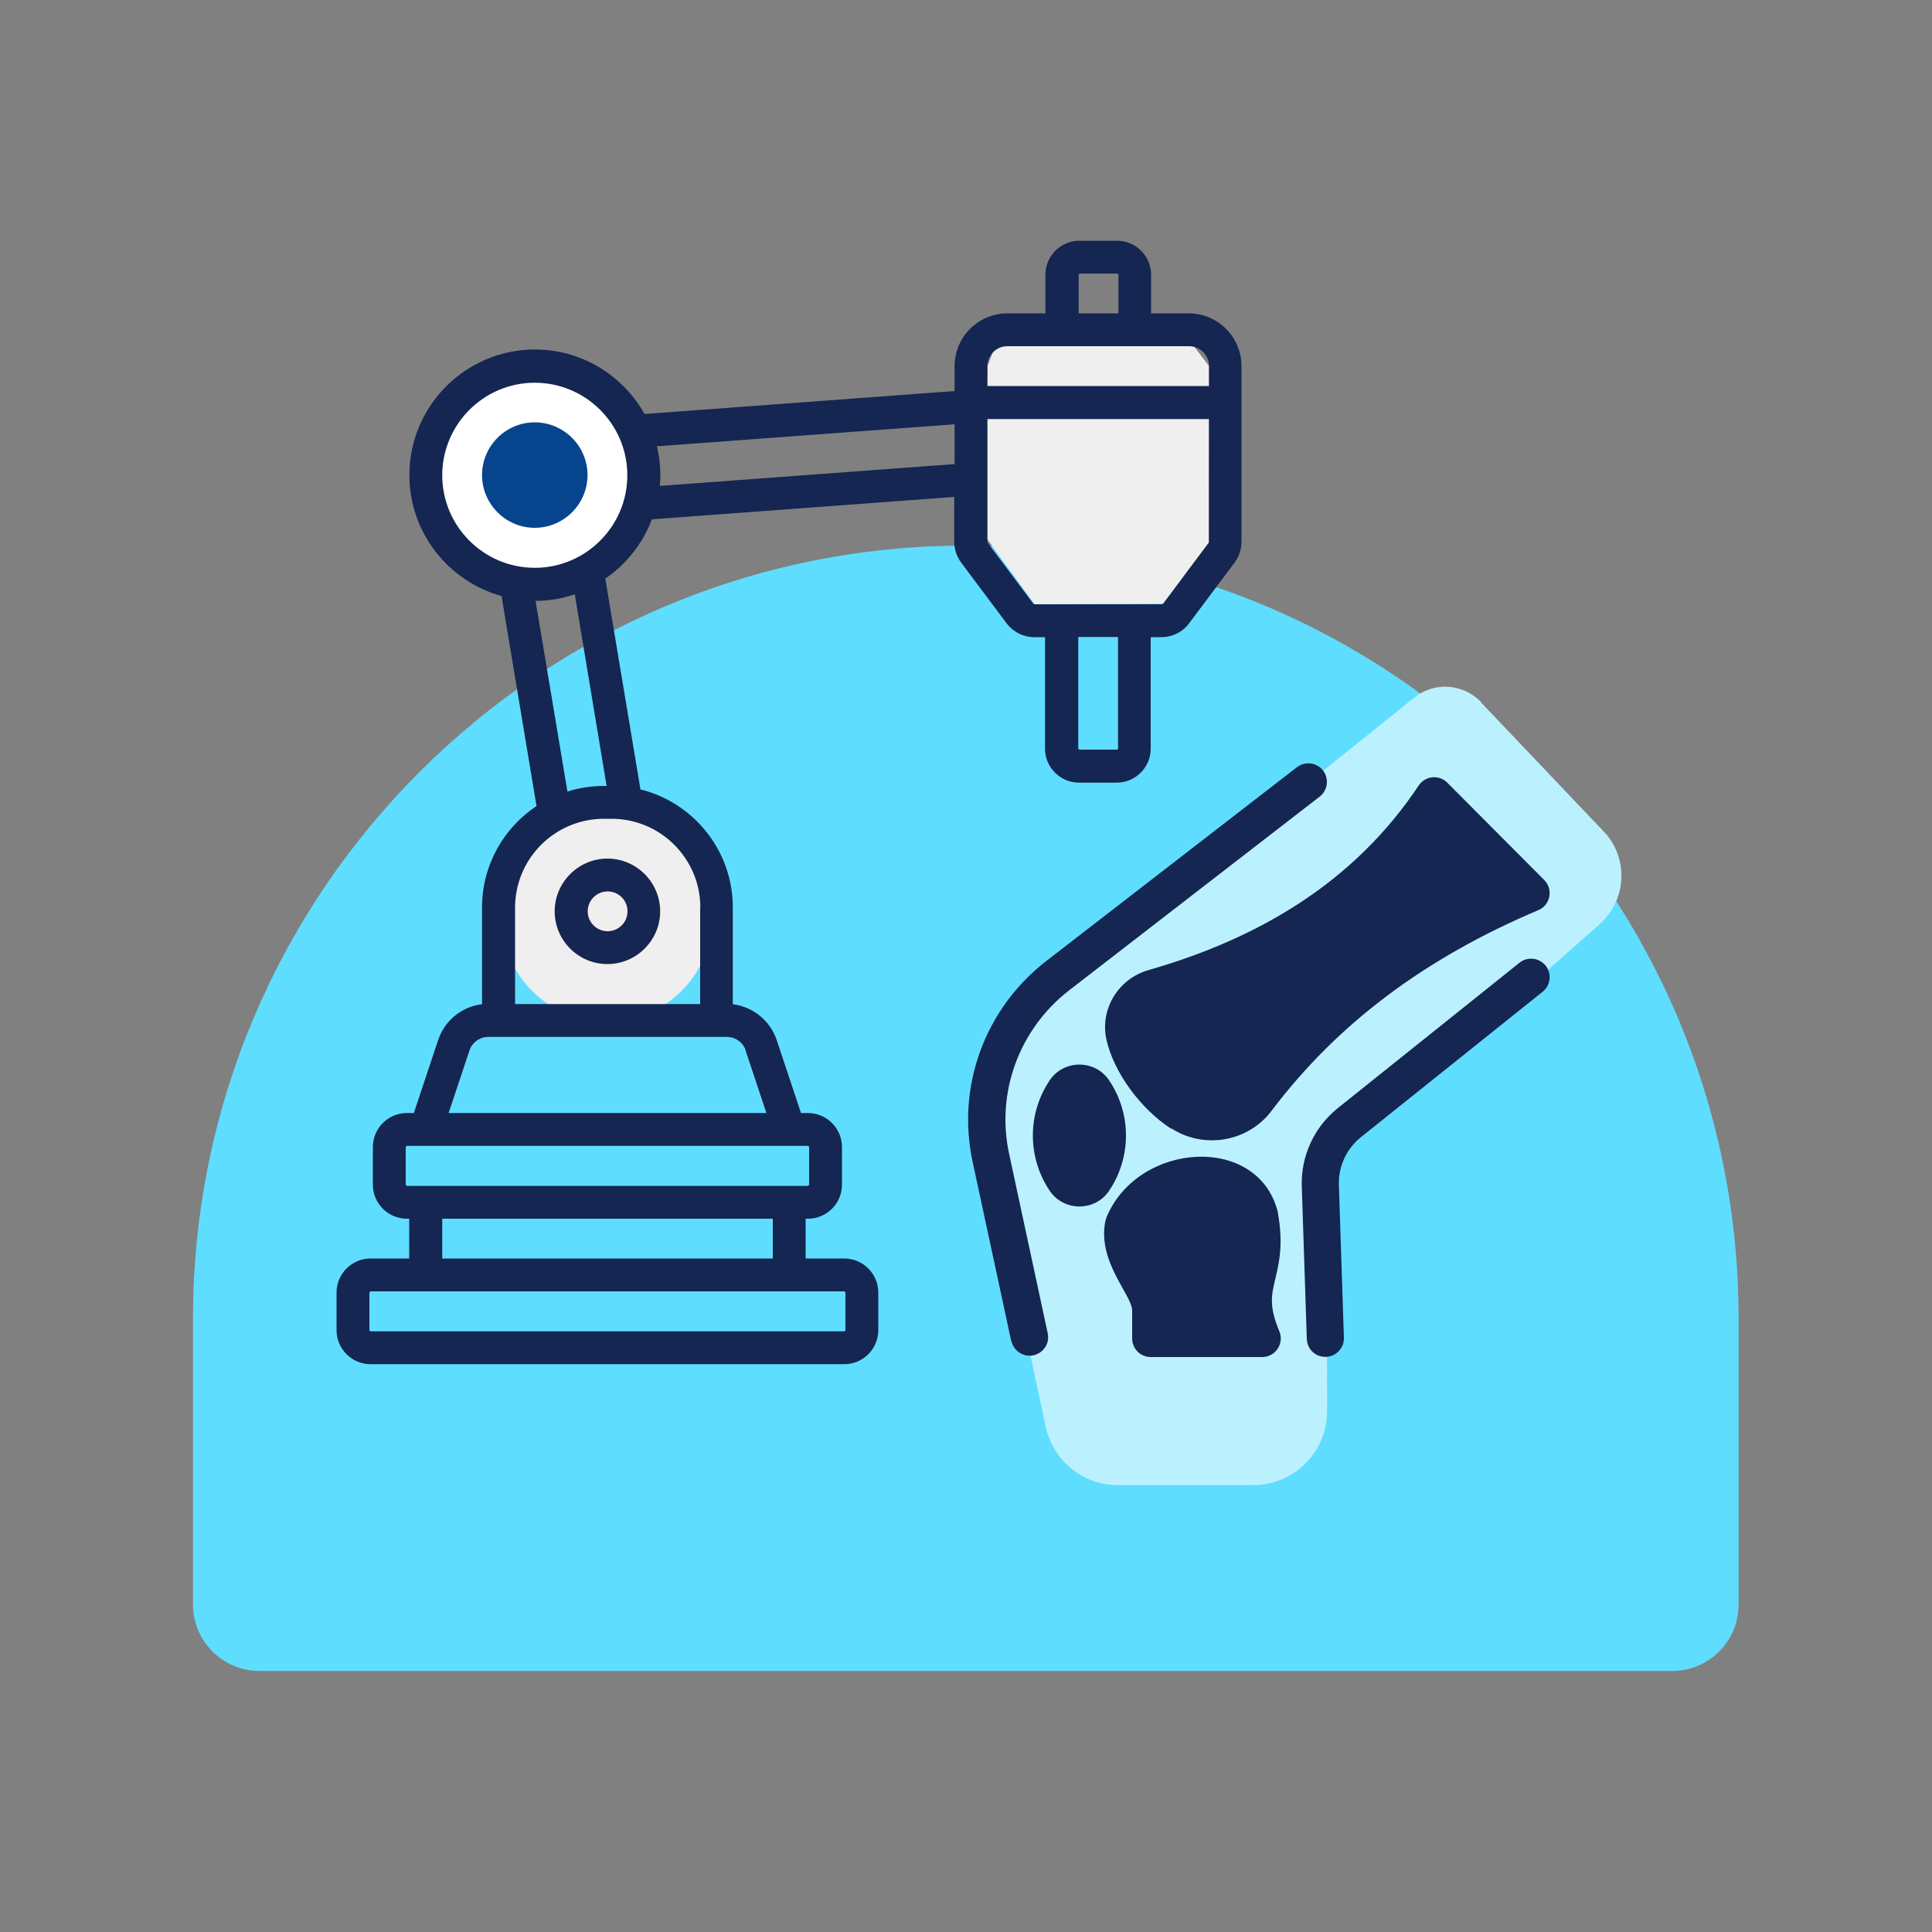 <?xml version="1.0" encoding="UTF-8"?> <svg xmlns="http://www.w3.org/2000/svg" id="Layer_2" data-name="Layer 2" viewBox="0 0 100 100"><rect x="0" y="0" width="100" height="100" fill="#808080" stroke="none"/><defs><style> .cls-1 { fill: none; } .cls-2 { fill: #bbf1ff; } .cls-3 { fill: #efefef; } .cls-4 { fill: #fff; } .cls-5 { fill: #5fddff; } .cls-6 { fill: #142651; } .cls-7 { fill: #07448e; } </style></defs><g id="Layer_1-2" data-name="Layer 1"><rect class="cls-1" width="100" height="100"></rect><path class="cls-5" d="M49.99,28.24h0c22.08,0,40,17.92,40,40v14.81c0,1.9-1.54,3.44-3.44,3.44H13.43c-1.9,0-3.44-1.54-3.44-3.44v-14.81c0-22.08,17.92-40,40-40Z"></path><g><polygon class="cls-3" points="51.11 18.95 50.68 27.33 53.55 31.27 60.21 31.24 62.56 28.1 62.58 18.95 61.28 17.24 51.77 17.24 51.11 18.95"></polygon><path class="cls-2" d="M76.66,36.34c-.92-.96-2.42-1.07-3.46-.23l-19.74,15.86s-3.19,2.74-1.69,10.48c.89,4.55,1.78,8.73,2.36,11.41.38,1.76,1.94,3.01,3.74,3.01h6.99c2.12,0,3.83-1.72,3.83-3.83l-.02-12.69,14.13-12.52c1.41-1.25,1.51-3.43.21-4.79l-6.36-6.69Z"></path><circle class="cls-4" cx="27.68" cy="24.6" r="5.47"></circle><circle class="cls-3" cx="31.41" cy="47.42" r="5.47"></circle><g><path class="cls-6" d="M28.71,47.17c0,1.51,1.23,2.73,2.73,2.73s2.73-1.23,2.73-2.73-1.23-2.73-2.73-2.73-2.73,1.23-2.73,2.73ZM32.48,47.17c0,.57-.46,1.03-1.03,1.03s-1.03-.46-1.03-1.03.46-1.03,1.03-1.03,1.03.46,1.03,1.03Z"></path><path class="cls-7" d="M27.68,21.86c-1.51,0-2.73,1.23-2.73,2.73s1.23,2.73,2.73,2.73,2.73-1.23,2.73-2.73-1.23-2.73-2.73-2.73Z"></path><path class="cls-6" d="M61.55,16.22h-1.97v-2c0-.97-.79-1.76-1.76-1.76h-1.95c-.97,0-1.76.79-1.76,1.76v2h-1.97c-1.51,0-2.73,1.23-2.73,2.73v1.29l-16.05,1.19c-1.11-1.99-3.24-3.34-5.67-3.34-3.58,0-6.5,2.91-6.5,6.5,0,2.98,2.02,5.5,4.77,6.26l1.81,10.87c-1.7,1.13-2.82,3.06-2.82,5.25v5.01c-1.04.12-1.93.83-2.27,1.85l-1.26,3.78h-.36c-.97,0-1.76.79-1.76,1.76v1.95c0,.97.79,1.76,1.76,1.76h.12v2.06h-2c-.97,0-1.76.79-1.76,1.76v1.95c0,.97.79,1.76,1.76,1.76h24.52c.97,0,1.76-.79,1.76-1.76v-1.95c0-.97-.79-1.76-1.76-1.76h-2v-2.06h.12c.97,0,1.76-.79,1.76-1.76v-1.95c0-.97-.79-1.76-1.76-1.76h-.36l-1.26-3.78c-.34-1.01-1.23-1.72-2.27-1.85v-5.01c0-2.95-2.04-5.43-4.78-6.11l-1.82-10.91c1.09-.75,1.94-1.82,2.41-3.07l15.65-1.16v2.32c0,.39.13.77.36,1.08l2.35,3.14c.34.45.87.72,1.43.72h.56v5.77c0,.97.79,1.76,1.76,1.76h1.95c.97,0,1.76-.79,1.76-1.76v-5.77h.56c.56,0,1.1-.27,1.43-.72l2.35-3.14c.23-.31.36-.69.36-1.08v-9.09c0-1.51-1.23-2.73-2.73-2.73h0ZM55.82,14.22s.03-.06.06-.06h1.95s.06.03.06.06v2h-2.06v-2ZM52.14,17.92h9.41c.57,0,1.03.46,1.03,1.03v1.03h-11.47v-1.03c0-.57.46-1.03,1.03-1.03ZM43.76,66.9v1.95s-.03.06-.06.06h-24.52s-.06-.03-.06-.06v-1.95s.03-.06.06-.06h24.52s.06.03.06.06ZM40,65.14h-17.11v-2.06h17.11v2.06ZM41.88,59.37v1.95s-.03.06-.06.06h-20.76s-.06-.03-.06-.06v-1.95s.03-.06.06-.06h20.76s.06.03.06.06ZM38.59,54.37l1.08,3.24h-16.45l1.08-3.24c.14-.42.53-.7.98-.7h12.34c.44,0,.84.28.98.7ZM36.24,46.98v4.99h-9.58v-4.99c0-2.54,2.06-4.6,4.6-4.6h.39c2.54,0,4.6,2.06,4.6,4.6h0ZM31.41,40.68h-.15c-.66,0-1.29.1-1.89.29l-1.65-9.87c.71,0,1.39-.12,2.03-.34l1.65,9.93ZM27.68,29.39c-2.64,0-4.79-2.15-4.79-4.79s2.15-4.79,4.79-4.79,4.79,2.15,4.79,4.79-2.15,4.79-4.79,4.79ZM34.15,25.15c.02-.18.03-.37.03-.55,0-.52-.06-1.02-.18-1.5l15.41-1.14v2.06l-15.25,1.13ZM57.88,38.74s-.03.06-.06.06h-1.95s-.06-.03-.06-.06v-5.77h2.06v5.77ZM62.56,28.1s0,0,0,0l-2.35,3.14s-.04.04-.07.04h-6.59s-.05-.01-.07-.04l-2.35-3.14s-.02-.03-.02-.05v-6.36h11.47v6.36s0,.04-.02.05Z"></path></g><path class="cls-6" d="M57.23,63.13c-.49,2.13,1.37,3.89,1.37,4.71v1.44c0,.53.43.96.96.96h5.77c.69,0,1.15-.7.89-1.33-.55-1.31-.41-1.87-.21-2.72.19-.8.43-1.79.13-3.42,0-.02,0-.04-.01-.07-1.03-4-7.17-3.62-8.84.26-.02.05-.04.11-.05.17Z"></path><path class="cls-6" d="M54.33,61.63c.73,1.09,2.35,1.09,3.08,0,1.16-1.73,1.16-3.98,0-5.71-.73-1.09-2.35-1.09-3.08,0-1.16,1.73-1.16,3.98,0,5.71Z"></path><path class="cls-6" d="M60.64,58.41c1.69,1.09,3.97.69,5.18-.92,3.4-4.5,7.92-7.89,13.8-10.38.63-.26.79-1.08.31-1.56l-5.02-5.04c-.43-.43-1.14-.36-1.48.15-3.31,4.97-8.22,7.9-13.98,9.55-1.58.45-2.53,2.04-2.18,3.61.38,1.68,1.76,3.58,3.36,4.61h0Z"></path><path class="cls-6" d="M52.34,69.41l-1.99-9.24c-.86-3.92.62-7.97,3.82-10.44l12.96-10.02c.42-.32,1.02-.25,1.35.17.32.42.25,1.02-.17,1.35l-12.96,10.02c-2.59,2-3.82,5.3-3.11,8.51l1.99,9.25c.13.6-.33,1.16-.94,1.16-.44,0-.84-.31-.94-.76Z"></path><path class="cls-6" d="M67.64,69.31l-.26-7.92c-.05-1.55.64-3.05,1.86-4.03l9.41-7.53c.41-.33,1.02-.26,1.35.15s.26,1.02-.15,1.35l-9.41,7.53c-.75.6-1.17,1.52-1.14,2.46l.26,7.92c.02.54-.42.99-.96.99s-.94-.41-.96-.93Z"></path></g></g></svg> 